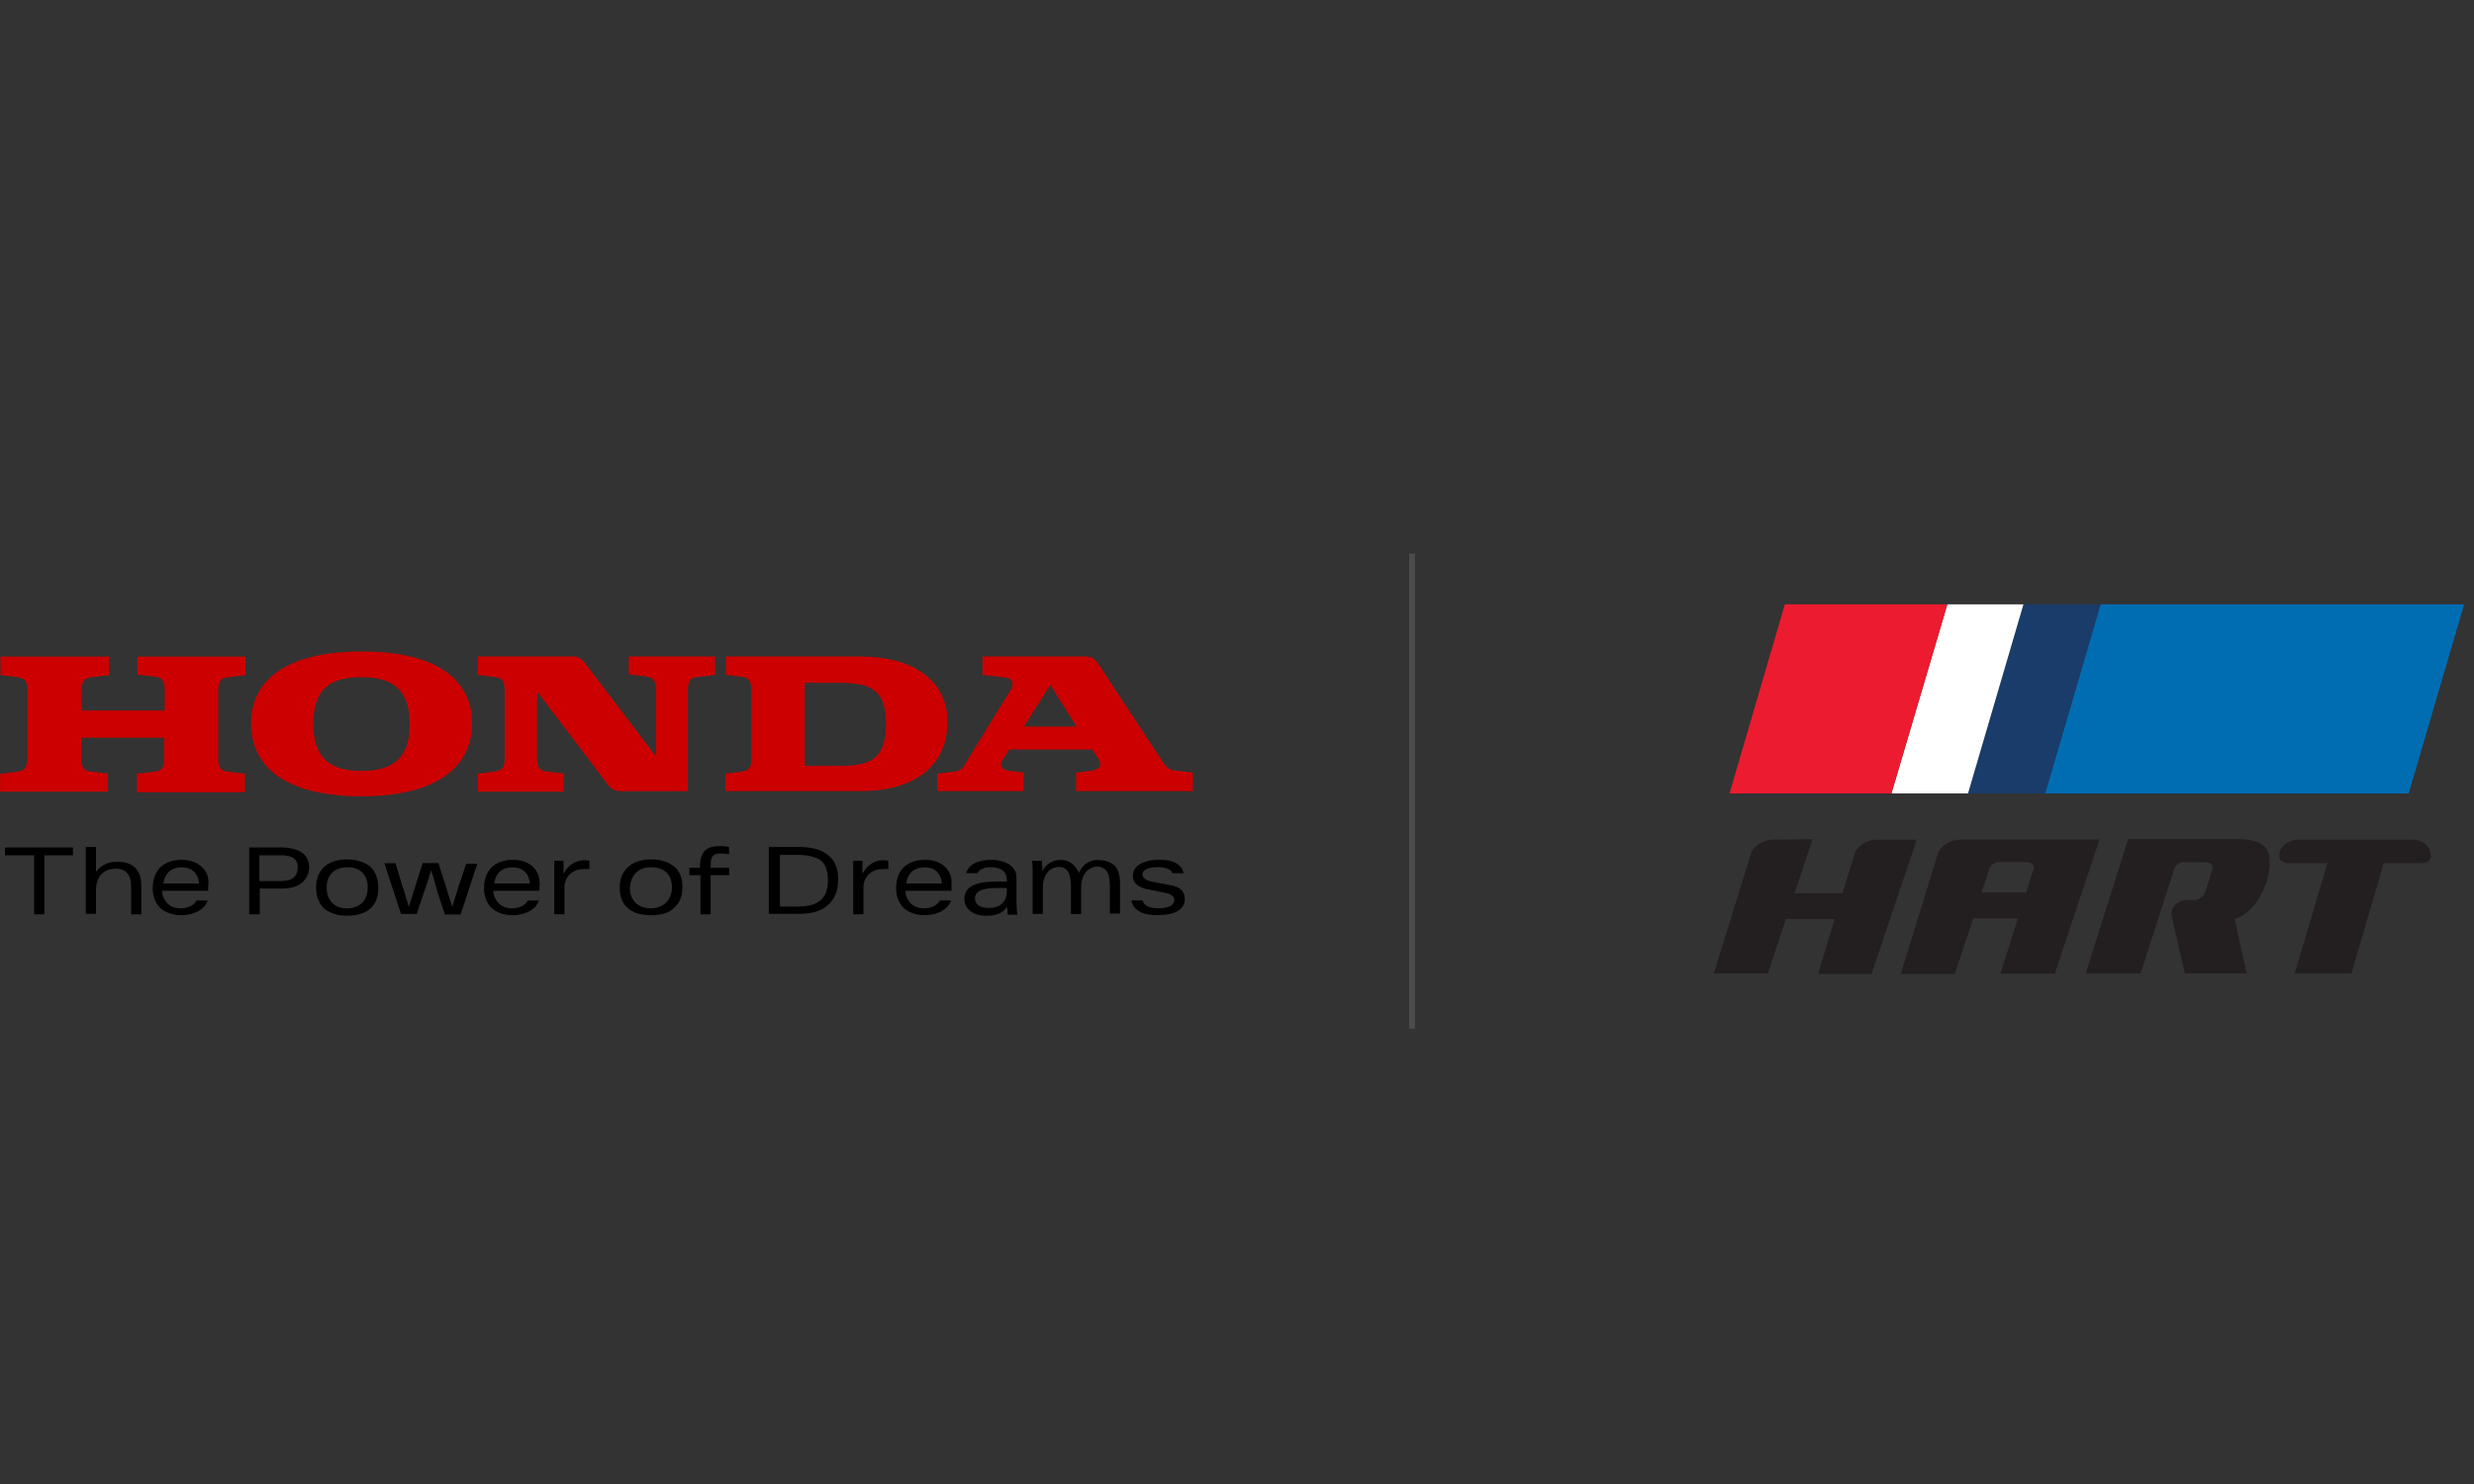 <svg xmlns="http://www.w3.org/2000/svg" id="a" data-name="Layer 2" viewBox="0 0 250 150"><rect x="0" y="0" width="250" height="150" fill="#333333" stroke="none"/><g><g><polygon points="212.26 61.09 206.66 80.2 243.4 80.2 249 61.09 212.26 61.09" style="fill: #006db3; stroke-width: 0px;"></polygon><polygon points="204.47 61.09 198.87 80.2 206.66 80.2 212.26 61.09 204.47 61.09" style="fill: #193c6a; stroke-width: 0px;"></polygon><polygon points="196.78 61.09 191.13 80.2 198.87 80.2 204.47 61.09 196.78 61.09" style="fill: #fff; stroke-width: 0px;"></polygon><polygon points="180.36 61.09 174.77 80.2 191.13 80.2 196.78 61.09 180.36 61.09" style="fill: #ed1b2f; stroke-width: 0px;"></polygon></g><g><path d="M216.31,98.39h-5.55l4.29-13.57h11.33s1.96-.05,2.66.98c.93,1.4-.19,6.02-3.22,7.13l1.21,5.46h-6.25l-1.35-5.83s-.23-1.35,1.49-1.59h.93s.75-.05,1.03-.93l.65-2.05s.37-.75-.65-.84h-2.28s-.75.09-.89.7l-3.4,10.54Z" style="fill: #231f20; stroke-width: 0px;"></path><path d="M179.24,84.87c-1.59,0-2.24,1.21-2.24,1.21l-3.82,12.31h5.46l4.52-13.57-3.92.05h0Z" style="fill: #231f20; stroke-width: 0px;"></path><path d="M189.73,84.87c-1.59,0-2.24,1.21-2.24,1.21l-1.31,4.2h-6.43c-1.03,0-1.87.37-2.1,1.31-.33,1.26,1.21,1.31,1.21,1.31h6.53l-1.68,5.55h5.41l4.57-13.57h-3.96Z" style="fill: #231f20; stroke-width: 0px;"></path><path d="M243.82,84.87h-11.61s-.98-.05-1.63.79c-.23.33-.7,1.59.79,1.59h3.82l-3.31,11.14h5.74l3.26-11.14h3.73c1.45,0,1.03-1.26.79-1.59-.61-.84-1.59-.79-1.59-.79Z" style="fill: #231f20; stroke-width: 0px;"></path><path d="M198.13,84.87c-1.59,0-2.24,1.21-2.24,1.21l-3.82,12.36h5.46l1.87-5.6h6.62s1.54-.05,1.21-1.31c-.23-.98-1.07-1.31-2.1-1.31h-4.9l.79-2.33v-.05c.14-.56.89-.7.89-.7h2.89c1.03.09.65.84.65.84l-.65,2.05-2.66,8.39h5.5l4.52-13.57h-14.04Z" style="fill: #231f20; stroke-width: 0px;"></path></g></g><line x1="142.69" y1="55.96" x2="142.69" y2="103.98" style="fill: none; stroke: #4c4c4c; stroke-miterlimit: 10; stroke-width: .58px;"></line><g><g><path d="M94.7,80.02v-1.82l1.87-.23c.65-.09.93-.65.98-.79l4.62-7.51c.37-.61,0-1.12-.47-1.17l-2.42-.28v-1.87h10.49c.61,0,.98.42,1.21.75l6.16,9.37c.47.75.84,1.35,1.49,1.4l1.91.23v1.87h-11.8v-1.87l1.49-.19c.7-.09,1.31-.42.7-1.31l-.56-.84h-8.39l-.65,1.03c-.42.65,0,1.03.61,1.12l1.49.19v1.87h-8.72M103.47,73.44h5.32l-2.66-4.2-2.66,4.2" style="fill: #c00; stroke-width: 0px;"></path><path d="M86.87,66.35h-13.52v1.87l1.68.19c.61.09.89.56.89,1.17v7.32c0,.51-.23.98-.79,1.07l-1.82.23v1.77h13.52c6.2,0,8.91-3.03,8.91-6.99.05-3.54-2.66-6.62-8.86-6.62M84.77,77.41h-3.45v-8.39h3.5c3.31,0,4.71.79,4.71,4.2-.05,3.45-1.45,4.2-4.76,4.2" style="fill: #c00; stroke-width: 0px;"></path><path d="M0,80.02h10.91v-1.82l-1.87-.23c-.42-.05-.84-.33-.84-1.21v-2.19h8.39v2.1c0,.61-.09,1.21-.84,1.31l-1.91.23v1.87h10.91v-1.87l-1.91-.23c-.37-.05-.79-.37-.79-1.12v-7.13c0-.7.28-1.21.84-1.26l1.91-.23v-1.87h-10.91v1.82l1.91.23c.65.09.84.61.84,1.26v2.14h-8.39v-2.14c0-.79.33-1.17.89-1.21l1.87-.23v-1.87H.05v1.87l1.82.23c.75.09.93.61.89,1.31v6.9c0,.79-.23,1.21-.93,1.31l-1.82.23v1.82" style="fill: #c00; stroke-width: 0px;"></path><path d="M25.37,73.12c0-4.29,3.45-7.27,11.19-7.27s11.14,2.98,11.14,7.27-3.45,7.37-11.14,7.37c-7.74,0-11.19-2.98-11.19-7.37M36.51,68.45c-3.12,0-4.85,1.17-4.85,4.71s1.77,4.76,4.85,4.76,4.9-1.17,4.9-4.76c-.05-3.54-1.82-4.71-4.9-4.71" style="fill: #c00; stroke-width: 0px;"></path><path d="M48.26,80.02h8.72v-1.82l-1.87-.23c-.51-.05-.84-.51-.84-1.12v-6.95l7.27,9.56c.23.33.7.51,1.12.51h6.85v-10.31c0-.47.14-1.17.84-1.21l1.91-.23v-1.87h-8.72v1.82l1.91.23c.65.09.84.65.84,1.31v6.76l-7.23-9.51c-.28-.33-.61-.61-1.12-.61h-9.65v1.87l1.82.23c.65.09.89.42.89,1.31v6.9c0,.84-.23,1.21-.93,1.31l-1.77.23v1.82" style="fill: #c00; stroke-width: 0px;"></path></g><g><polygon points=".51 86.45 3.45 86.45 3.45 92.42 4.48 92.42 4.48 86.45 7.37 86.45 7.37 85.66 .51 85.66 .51 86.45" style="fill: #000; stroke-width: 0px;"></polygon><path d="M11.84,87.1c-.93,0-1.68.37-2.14,1.03v-2.52h-1.03v6.76h1.03v-2.38c0-1.63,1.03-2.19,2.01-2.19s1.54.61,1.54,1.73v2.89h1.03v-2.94c0-1.54-.84-2.38-2.42-2.38Z" style="fill: #000; stroke-width: 0px;"></path><path d="M37.44,87.62c-.56-.47-1.35-.75-2.38-.75s-1.82.28-2.33.79c-.51.47-.79,1.21-.79,2.05,0,.89.28,1.59.79,2.1.56.47,1.35.75,2.33.75,2.05,0,3.17-.98,3.17-2.8,0-.93-.28-1.63-.79-2.14ZM37.16,89.72c0,.61-.19,1.12-.51,1.49-.37.37-.93.61-1.59.61s-1.17-.19-1.54-.61c-.33-.37-.51-.89-.51-1.49,0-1.31.79-2.05,2.1-2.05,1.26-.05,2.05.75,2.05,2.05Z" style="fill: #000; stroke-width: 0px;"></path><path d="M68.17,87.62c-.56-.47-1.35-.75-2.38-.75s-1.82.28-2.33.79c-.56.47-.84,1.21-.84,2.05,0,1.82,1.12,2.8,3.17,2.8,1.03,0,1.82-.23,2.33-.75.56-.47.84-1.17.84-2.1,0-.84-.23-1.54-.79-2.05ZM64.26,88.22c.37-.37.89-.56,1.54-.56,1.35,0,2.1.75,2.1,2.05,0,.61-.19,1.12-.56,1.49-.37.37-.93.61-1.59.61-1.26,0-2.1-.79-2.1-2.05.05-.65.23-1.17.61-1.54Z" style="fill: #000; stroke-width: 0px;"></path><path d="M89.06,86.96c-1.03.09-1.54.75-1.91,1.35v-1.31h-.93v5.41h1.03v-2.84c.05-.51.23-.93.61-1.26s.84-.47,1.4-.47h.51v-.84h0c-.19-.05-.61-.05-.7-.05Z" style="fill: #000; stroke-width: 0px;"></path><path d="M28.26,85.66h-3.08v6.76h1.07v-2.61h2.19c.93,0,1.63-.19,2.1-.61.42-.37.7-.89.7-1.54,0-.51-.19-.98-.51-1.31-.51-.47-1.35-.7-2.47-.7ZM30.08,87.66c0,.98-.56,1.4-1.77,1.4h-2.1v-2.61h2.01c1.26-.05,1.87.37,1.87,1.21Z" style="fill: #000; stroke-width: 0px;"></path><path d="M83.75,86.5c-.65-.61-1.68-.89-3.03-.89h-3.03v6.76h3.08c1.26,0,2.24-.28,2.89-.89.7-.61,1.03-1.45,1.03-2.52.05-1.03-.28-1.91-.93-2.47ZM78.8,86.41h1.73c1.21,0,2.01.23,2.52.65.42.42.61,1.03.61,1.96,0,1.77-.98,2.61-2.98,2.61h-1.87v-5.22Z" style="fill: #000; stroke-width: 0px;"></path><path d="M102.72,91.25v-2.24c0-.56,0-1.03-.56-1.49-.47-.42-1.26-.61-2.05-.61s-2.19.23-2.47,1.35h1.12c.19-.37.7-.61,1.35-.61.98,0,1.63.42,1.63,1.26v.19h-.89c-.93,0-2.38.05-3.03.75-.23.28-.37.61-.37.98,0,1.03.89,1.73,2.14,1.73,1.03,0,1.63-.19,2.19-.89,0,0,0,.47.05.79h.98s-.09-.65-.09-1.21ZM101.74,90c0,1.17-.61,1.77-1.87,1.77-.84,0-1.35-.37-1.35-.98,0-.23.09-.42.23-.56.42-.42,1.31-.47,2.01-.47h.98v.23Z" style="fill: #000; stroke-width: 0px;"></path><path d="M110.98,86.92c-1.12,0-1.68.7-1.96,1.31-.33-.79-.98-1.31-1.82-1.31s-1.49.42-1.87,1.12c0,0,0-.51-.05-1.03h-.98c.05.42.05.89.05,1.31v4.06h1.03v-2.61c0-1.49.79-2.14,1.63-2.14s1.21.65,1.21,2.01v2.75h1.03v-2.61c0-.79.19-1.35.61-1.77.42-.37.84-.42.98-.42.47,0,.79.19,1.03.51.19.33.28.79.28,1.54v2.7h1.03v-3.08c0-.79-.19-1.45-.61-1.82-.42-.33-.93-.51-1.59-.51Z" style="fill: #000; stroke-width: 0px;"></path><path d="M118.3,89.48l-1.68-.33c-.79-.14-1.17-.37-1.17-.75,0-.51.65-.75,1.54-.75.75,0,1.31.19,1.49.61h1.12c-.09-.47-.33-.79-.79-1.03-.51-.28-1.26-.33-1.73-.33-.7,0-1.31.14-1.77.37-.51.28-.84.7-.84,1.26,0,.7.51,1.17,1.49,1.35l1.59.33c.56.09,1.12.28,1.12.75,0,.56-.61.84-1.63.84-.89,0-1.4-.23-1.59-.79h-1.12c.23,1.21,1.49,1.49,2.56,1.49,1.91,0,2.84-.56,2.84-1.68-.05-.75-.47-1.17-1.45-1.35Z" style="fill: #000; stroke-width: 0px;"></path><path d="M72.79,85.52c-.56,0-1.03.05-1.45.37-.19.14-.33.37-.47.7-.09.28-.14.61-.14,1.12h-1.07v.75h1.12v3.96h1.03v-3.96h1.87v-.75h-1.87c0-.75.05-.98.23-1.21.14-.14.37-.23.84-.23.28,0,.61.05.79.09v-.75c-.19-.05-.51-.09-.89-.09Z" style="fill: #000; stroke-width: 0px;"></path><path d="M46.4,89.39c-.19.65-.42,1.4-.7,2.28h0c-.23-.75-.47-1.49-.7-2.24l-.7-2.19h-1.59l-.7,2.19c-.23.75-.47,1.49-.7,2.24h0c-.28-.93-.47-1.63-.7-2.28l-.65-2.14h-1.12l1.68,5.13h1.59l.75-2.24c.05-.19.14-.37.19-.56.19-.51.33-1.07.51-1.63h0c.19.56.37,1.17.51,1.73.05.19.09.33.14.51l.75,2.24h1.59l1.68-5.13h-1.12l-.7,2.1Z" style="fill: #000; stroke-width: 0px;"></path><path d="M58.85,86.96c-1.03.09-1.54.75-1.91,1.35v-1.31h-.93v5.41h1.03v-2.84c.05-.51.23-.93.61-1.26s.84-.47,1.4-.47h.51v-.84h0c-.19-.05-.61-.05-.7-.05Z" style="fill: #000; stroke-width: 0px;"></path><path d="M53.9,87.66c-.47-.47-1.17-.75-2.05-.75-1.87,0-2.94,1.07-2.94,2.89,0,.79.28,1.49.75,1.96.51.47,1.26.75,2.14.75.7,0,1.31-.19,1.73-.42s.79-.61.93-1.07h-1.12c-.28.51-.89.79-1.63.79s-1.31-.33-1.63-.93c-.14-.23-.23-.56-.23-.84h4.66v-.33c.09-.89-.14-1.59-.61-2.05ZM49.94,89.3c0-.09.05-.19.05-.28.23-.89.84-1.35,1.82-1.35,1.26,0,1.68.89,1.73,1.63h-3.59Z" style="fill: #000; stroke-width: 0px;"></path><path d="M95.54,87.66c-.47-.47-1.17-.75-2.05-.75-1.87,0-2.94,1.07-2.94,2.89,0,.79.28,1.49.75,1.96.51.47,1.26.75,2.14.75.7,0,1.31-.19,1.73-.42.42-.23.79-.61.93-1.07h-1.12c-.28.51-.89.79-1.63.79s-1.31-.33-1.63-.93c-.14-.23-.23-.56-.23-.84h4.66v-.65c.05-.56-.09-1.21-.61-1.73ZM91.58,89.3c0-.09.05-.19.05-.28.23-.89.84-1.35,1.82-1.35,1.26,0,1.68.89,1.73,1.63h-3.59Z" style="fill: #000; stroke-width: 0px;"></path><path d="M20.42,87.66c-.47-.47-1.17-.75-2.05-.75-1.87,0-2.94,1.07-2.94,2.89,0,.79.28,1.49.75,1.96.51.47,1.26.75,2.14.75.7,0,1.31-.19,1.73-.42s.79-.61.93-1.07h-1.12c-.28.51-.89.79-1.63.79s-1.31-.33-1.63-.93c-.14-.23-.23-.56-.23-.84h4.66v-.33c.14-.89-.09-1.59-.61-2.05ZM16.51,89.3c0-.09.05-.19.05-.28.23-.89.84-1.35,1.82-1.35,1.26,0,1.68.89,1.73,1.63h-3.59Z" style="fill: #000; stroke-width: 0px;"></path></g></g></svg>